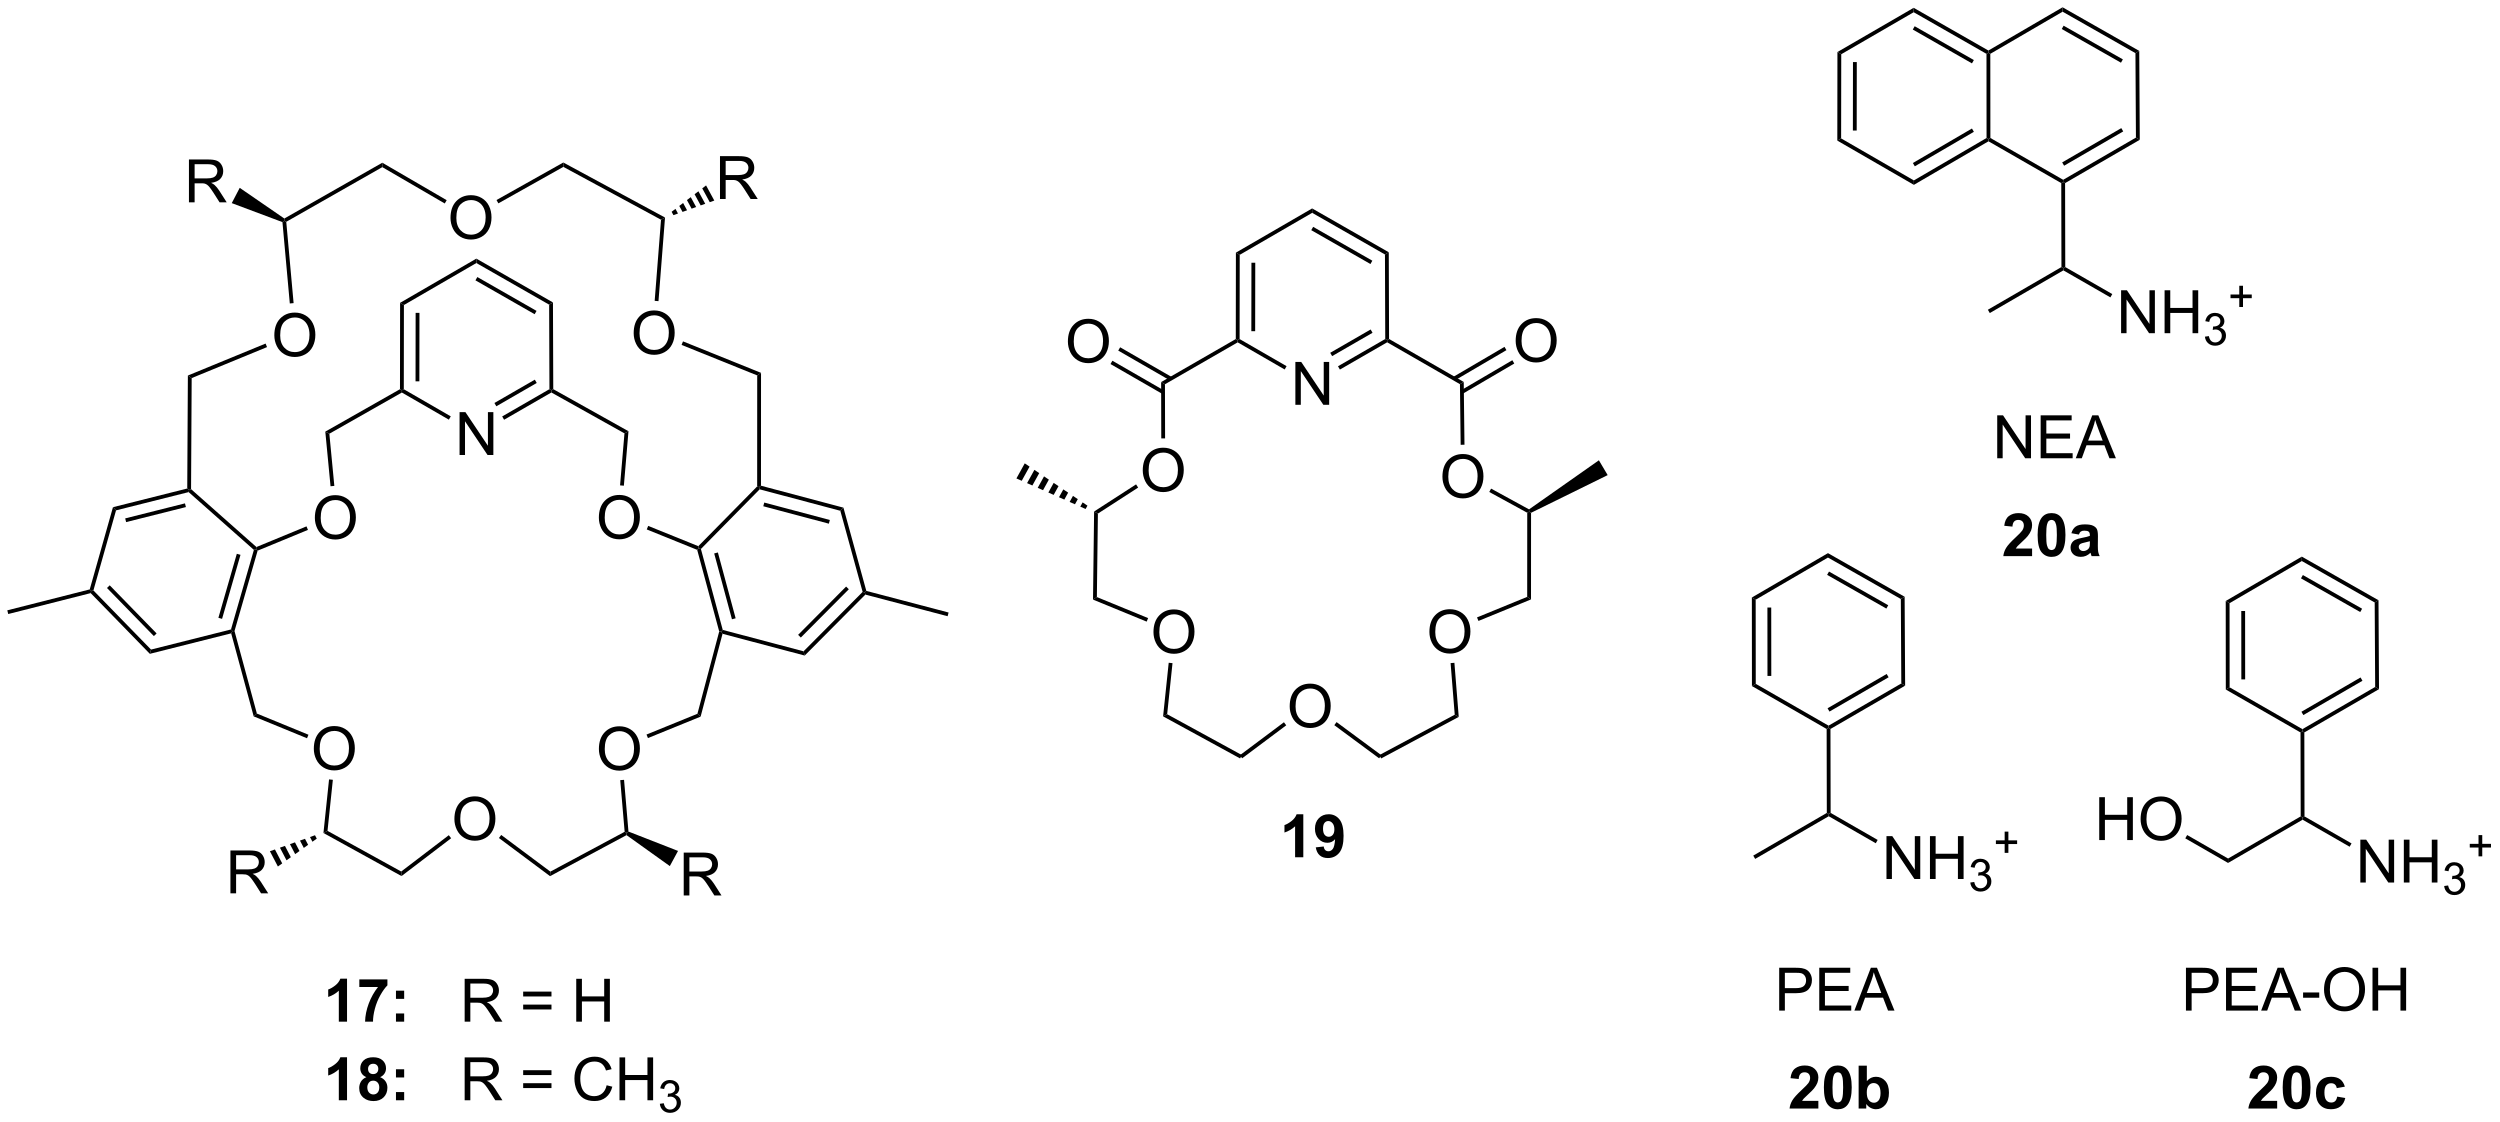 <?xml version="1.0" encoding="UTF-8"?>
<!DOCTYPE svg PUBLIC '-//W3C//DTD SVG 1.0//EN'
          'http://www.w3.org/TR/2001/REC-SVG-20010904/DTD/svg10.dtd'>
<svg stroke-dasharray="none" shape-rendering="auto" xmlns="http://www.w3.org/2000/svg" font-family="'Dialog'" text-rendering="auto" width="916" fill-opacity="1" color-interpolation="auto" color-rendering="auto" preserveAspectRatio="xMidYMid meet" font-size="12px" viewBox="0 0 916 411" fill="black" xmlns:xlink="http://www.w3.org/1999/xlink" stroke="black" image-rendering="auto" stroke-miterlimit="10" stroke-linecap="square" stroke-linejoin="miter" font-style="normal" stroke-width="1" height="411" stroke-dashoffset="0" font-weight="normal" stroke-opacity="1"
><!--Generated by the Batik Graphics2D SVG Generator--><defs id="genericDefs"
  /><g
  ><defs id="defs1"
    ><clipPath clipPathUnits="userSpaceOnUse" id="clipPath1"
      ><path d="M0.633 0.633 L343.885 0.633 L343.885 154.534 L0.633 154.534 L0.633 0.633 Z"
      /></clipPath
      ><clipPath clipPathUnits="userSpaceOnUse" id="clipPath2"
      ><path d="M86.46 14.033 L86.46 163.654 L420.168 163.654 L420.168 14.033 Z"
      /></clipPath
    ></defs
    ><g transform="scale(2.667,2.667) translate(-0.633,-0.633) matrix(1.029,0,0,1.029,-88.299,-13.801)"
    ><path d="M123.052 58.8 Q123.052 57.373 123.818 56.568 Q124.583 55.761 125.794 55.761 Q126.586 55.761 127.221 56.141 Q127.859 56.519 128.193 57.196 Q128.529 57.873 128.529 58.732 Q128.529 59.605 128.177 60.292 Q127.826 60.98 127.18 61.334 Q126.536 61.688 125.789 61.688 Q124.982 61.688 124.344 61.297 Q123.708 60.904 123.38 60.23 Q123.052 59.552 123.052 58.8 ZM123.833 58.81 Q123.833 59.847 124.388 60.443 Q124.945 61.037 125.786 61.037 Q126.641 61.037 127.193 60.435 Q127.747 59.834 127.747 58.73 Q127.747 58.029 127.51 57.508 Q127.273 56.987 126.818 56.701 Q126.365 56.412 125.797 56.412 Q124.992 56.412 124.411 56.967 Q123.833 57.519 123.833 58.81 Z" stroke="none" clip-path="url(#clipPath2)"
    /></g
    ><g transform="matrix(2.743,0,0,2.743,-237.153,-38.49)"
    ><path d="M146.634 43.143 Q146.634 41.716 147.399 40.911 Q148.165 40.104 149.376 40.104 Q150.168 40.104 150.803 40.484 Q151.441 40.862 151.774 41.539 Q152.11 42.216 152.11 43.075 Q152.11 43.948 151.759 44.635 Q151.407 45.323 150.761 45.677 Q150.118 46.031 149.371 46.031 Q148.564 46.031 147.925 45.64 Q147.29 45.247 146.962 44.573 Q146.634 43.895 146.634 43.143 ZM147.415 43.153 Q147.415 44.19 147.97 44.786 Q148.527 45.38 149.368 45.38 Q150.222 45.38 150.774 44.778 Q151.329 44.177 151.329 43.073 Q151.329 42.372 151.092 41.851 Q150.855 41.33 150.399 41.044 Q149.946 40.755 149.379 40.755 Q148.574 40.755 147.993 41.31 Q147.415 41.862 147.415 43.153 Z" stroke="none" clip-path="url(#clipPath2)"
    /></g
    ><g transform="matrix(2.743,0,0,2.743,-237.153,-38.49)"
    ><path d="M171.102 58.539 Q171.102 57.112 171.867 56.308 Q172.633 55.5 173.844 55.5 Q174.636 55.5 175.271 55.88 Q175.909 56.258 176.242 56.935 Q176.578 57.612 176.578 58.472 Q176.578 59.344 176.227 60.032 Q175.875 60.719 175.229 61.073 Q174.586 61.427 173.839 61.427 Q173.031 61.427 172.393 61.037 Q171.758 60.644 171.43 59.969 Q171.102 59.292 171.102 58.539 ZM171.883 58.55 Q171.883 59.586 172.438 60.183 Q172.995 60.776 173.836 60.776 Q174.69 60.776 175.242 60.175 Q175.797 59.573 175.797 58.469 Q175.797 57.769 175.56 57.248 Q175.323 56.727 174.867 56.44 Q174.414 56.151 173.847 56.151 Q173.042 56.151 172.461 56.706 Q171.883 57.258 171.883 58.55 Z" stroke="none" clip-path="url(#clipPath2)"
    /></g
    ><g transform="matrix(2.743,0,0,2.743,-237.153,-38.49)"
    ><path d="M166.456 114.086 Q166.456 112.659 167.221 111.854 Q167.987 111.047 169.198 111.047 Q169.99 111.047 170.625 111.427 Q171.263 111.805 171.596 112.482 Q171.932 113.159 171.932 114.018 Q171.932 114.891 171.581 115.578 Q171.229 116.266 170.583 116.62 Q169.94 116.974 169.193 116.974 Q168.386 116.974 167.748 116.583 Q167.112 116.19 166.784 115.516 Q166.456 114.838 166.456 114.086 ZM167.237 114.096 Q167.237 115.133 167.792 115.729 Q168.349 116.323 169.19 116.323 Q170.044 116.323 170.596 115.721 Q171.151 115.12 171.151 114.016 Q171.151 113.315 170.914 112.794 Q170.677 112.273 170.221 111.987 Q169.768 111.698 169.201 111.698 Q168.396 111.698 167.815 112.252 Q167.237 112.805 167.237 114.096 Z" stroke="none" clip-path="url(#clipPath2)"
    /></g
    ><g transform="matrix(2.743,0,0,2.743,-237.153,-38.49)"
    ><path d="M147.155 123.445 Q147.155 122.018 147.921 121.213 Q148.686 120.406 149.897 120.406 Q150.689 120.406 151.324 120.786 Q151.962 121.163 152.296 121.841 Q152.631 122.518 152.631 123.377 Q152.631 124.249 152.28 124.937 Q151.928 125.624 151.282 125.979 Q150.639 126.333 149.892 126.333 Q149.085 126.333 148.447 125.942 Q147.811 125.549 147.483 124.874 Q147.155 124.197 147.155 123.445 ZM147.936 123.455 Q147.936 124.492 148.491 125.088 Q149.048 125.682 149.889 125.682 Q150.744 125.682 151.296 125.08 Q151.85 124.479 151.85 123.374 Q151.85 122.674 151.613 122.153 Q151.376 121.632 150.921 121.346 Q150.467 121.057 149.9 121.057 Q149.095 121.057 148.514 121.611 Q147.936 122.163 147.936 123.455 Z" stroke="none" clip-path="url(#clipPath2)"
    /></g
    ><g transform="matrix(2.743,0,0,2.743,-237.153,-38.49)"
    ><path d="M128.377 114.055 Q128.377 112.628 129.143 111.823 Q129.909 111.016 131.119 111.016 Q131.911 111.016 132.547 111.396 Q133.185 111.774 133.518 112.451 Q133.854 113.128 133.854 113.987 Q133.854 114.86 133.502 115.547 Q133.151 116.235 132.505 116.589 Q131.862 116.943 131.114 116.943 Q130.307 116.943 129.669 116.553 Q129.034 116.159 128.705 115.485 Q128.377 114.808 128.377 114.055 ZM129.159 114.066 Q129.159 115.102 129.713 115.698 Q130.27 116.292 131.112 116.292 Q131.966 116.292 132.518 115.691 Q133.072 115.089 133.072 113.985 Q133.072 113.284 132.836 112.764 Q132.599 112.243 132.143 111.956 Q131.69 111.667 131.122 111.667 Q130.317 111.667 129.737 112.222 Q129.159 112.774 129.159 114.066 Z" stroke="none" clip-path="url(#clipPath2)"
    /></g
    ><g transform="matrix(2.743,0,0,2.743,-237.153,-38.49)"
    ><path d="M147.845 74.806 L147.845 69.079 L148.624 69.079 L151.632 73.574 L151.632 69.079 L152.358 69.079 L152.358 74.806 L151.58 74.806 L148.572 70.306 L148.572 74.806 L147.845 74.806 Z" stroke="none" clip-path="url(#clipPath2)"
    /></g
    ><g transform="matrix(2.743,0,0,2.743,-237.153,-38.49)"
    ><path d="M128.516 83.212 Q128.516 81.785 129.281 80.98 Q130.047 80.173 131.258 80.173 Q132.05 80.173 132.685 80.553 Q133.323 80.931 133.656 81.608 Q133.992 82.285 133.992 83.144 Q133.992 84.017 133.641 84.704 Q133.289 85.392 132.643 85.746 Q132 86.1 131.253 86.1 Q130.445 86.1 129.807 85.71 Q129.172 85.316 128.844 84.642 Q128.516 83.965 128.516 83.212 ZM129.297 83.222 Q129.297 84.259 129.852 84.855 Q130.409 85.449 131.25 85.449 Q132.104 85.449 132.656 84.847 Q133.211 84.246 133.211 83.142 Q133.211 82.441 132.974 81.921 Q132.737 81.4 132.281 81.113 Q131.828 80.824 131.261 80.824 Q130.456 80.824 129.875 81.379 Q129.297 81.931 129.297 83.222 Z" stroke="none" clip-path="url(#clipPath2)"
    /></g
    ><g transform="matrix(2.743,0,0,2.743,-237.153,-38.49)"
    ><path d="M166.452 83.184 Q166.452 81.757 167.218 80.953 Q167.983 80.145 169.194 80.145 Q169.986 80.145 170.621 80.525 Q171.259 80.903 171.593 81.58 Q171.929 82.257 171.929 83.117 Q171.929 83.989 171.577 84.676 Q171.225 85.364 170.579 85.718 Q169.936 86.072 169.189 86.072 Q168.382 86.072 167.744 85.682 Q167.108 85.288 166.78 84.614 Q166.452 83.937 166.452 83.184 ZM167.233 83.195 Q167.233 84.231 167.788 84.828 Q168.345 85.421 169.186 85.421 Q170.041 85.421 170.593 84.82 Q171.147 84.218 171.147 83.114 Q171.147 82.413 170.91 81.893 Q170.673 81.372 170.218 81.085 Q169.764 80.796 169.197 80.796 Q168.392 80.796 167.811 81.351 Q167.233 81.903 167.233 83.195 Z" stroke="none" clip-path="url(#clipPath2)"
    /></g
    ><g transform="matrix(2.743,0,0,2.743,-237.153,-38.49)"
    ><path d="M182.631 40.618 L182.631 34.892 L185.17 34.892 Q185.936 34.892 186.334 35.045 Q186.733 35.199 186.97 35.59 Q187.209 35.98 187.209 36.454 Q187.209 37.064 186.813 37.483 Q186.42 37.9 185.595 38.012 Q185.897 38.157 186.053 38.298 Q186.384 38.603 186.681 39.059 L187.678 40.618 L186.725 40.618 L185.967 39.426 Q185.634 38.91 185.418 38.637 Q185.204 38.363 185.035 38.254 Q184.865 38.144 184.688 38.103 Q184.561 38.074 184.267 38.074 L183.389 38.074 L183.389 40.618 L182.631 40.618 ZM183.389 37.418 L185.017 37.418 Q185.537 37.418 185.829 37.311 Q186.123 37.204 186.274 36.967 Q186.428 36.73 186.428 36.454 Q186.428 36.048 186.131 35.788 Q185.837 35.525 185.201 35.525 L183.389 35.525 L183.389 37.418 Z" stroke="none" clip-path="url(#clipPath2)"
    /></g
    ><g transform="matrix(2.743,0,0,2.743,-237.153,-38.49)"
    ><path d="M111.696 41.062 L111.696 35.335 L114.235 35.335 Q115.001 35.335 115.399 35.489 Q115.798 35.642 116.035 36.033 Q116.274 36.424 116.274 36.898 Q116.274 37.507 115.879 37.926 Q115.485 38.343 114.66 38.455 Q114.962 38.601 115.118 38.741 Q115.449 39.046 115.746 39.502 L116.743 41.062 L115.79 41.062 L115.032 39.869 Q114.699 39.353 114.483 39.08 Q114.269 38.806 114.1 38.697 Q113.931 38.588 113.754 38.546 Q113.626 38.517 113.332 38.517 L112.454 38.517 L112.454 41.062 L111.696 41.062 ZM112.454 37.861 L114.082 37.861 Q114.603 37.861 114.894 37.754 Q115.189 37.648 115.34 37.411 Q115.493 37.174 115.493 36.898 Q115.493 36.491 115.196 36.231 Q114.902 35.968 114.267 35.968 L112.454 35.968 L112.454 37.861 Z" stroke="none" clip-path="url(#clipPath2)"
    /></g
    ><g transform="matrix(2.743,0,0,2.743,-237.153,-38.49)"
    ><path d="M177.786 133.645 L177.786 127.918 L180.326 127.918 Q181.091 127.918 181.489 128.072 Q181.888 128.226 182.125 128.617 Q182.364 129.007 182.364 129.481 Q182.364 130.09 181.969 130.51 Q181.576 130.926 180.75 131.038 Q181.052 131.184 181.208 131.325 Q181.539 131.63 181.836 132.085 L182.833 133.645 L181.88 133.645 L181.122 132.452 Q180.789 131.937 180.573 131.663 Q180.359 131.39 180.19 131.28 Q180.021 131.171 179.844 131.13 Q179.716 131.101 179.422 131.101 L178.544 131.101 L178.544 133.645 L177.786 133.645 ZM178.544 130.445 L180.172 130.445 Q180.693 130.445 180.984 130.338 Q181.279 130.231 181.43 129.994 Q181.583 129.757 181.583 129.481 Q181.583 129.075 181.286 128.814 Q180.992 128.551 180.357 128.551 L178.544 128.551 L178.544 130.445 Z" stroke="none" clip-path="url(#clipPath2)"
    /></g
    ><g transform="matrix(2.743,0,0,2.743,-237.153,-38.49)"
    ><path d="M117.237 133.361 L117.237 127.635 L119.777 127.635 Q120.542 127.635 120.941 127.788 Q121.339 127.942 121.576 128.333 Q121.816 128.723 121.816 129.197 Q121.816 129.806 121.42 130.226 Q121.027 130.642 120.201 130.754 Q120.503 130.9 120.659 131.041 Q120.99 131.345 121.287 131.801 L122.284 133.361 L121.331 133.361 L120.573 132.168 Q120.24 131.653 120.024 131.379 Q119.81 131.106 119.641 130.996 Q119.472 130.887 119.295 130.845 Q119.167 130.817 118.873 130.817 L117.995 130.817 L117.995 133.361 L117.237 133.361 ZM117.995 130.161 L119.623 130.161 Q120.144 130.161 120.435 130.054 Q120.73 129.947 120.881 129.71 Q121.034 129.473 121.034 129.197 Q121.034 128.791 120.737 128.53 Q120.443 128.267 119.808 128.267 L117.995 128.267 L117.995 130.161 Z" stroke="none" clip-path="url(#clipPath2)"
    /></g
    ><g transform="matrix(2.743,0,0,2.743,-237.153,-38.49)"
    ><path d="M132.813 150.506 L131.716 150.506 L131.716 146.368 Q131.115 146.93 130.297 147.201 L130.297 146.204 Q130.727 146.063 131.229 145.673 Q131.734 145.279 131.922 144.756 L132.813 144.756 L132.813 150.506 ZM134.455 145.876 L134.455 144.858 L138.207 144.858 L138.207 145.654 Q137.744 146.11 137.262 146.967 Q136.783 147.821 136.53 148.785 Q136.278 149.748 136.283 150.506 L135.223 150.506 Q135.251 149.319 135.712 148.084 Q136.176 146.85 136.949 145.876 L134.455 145.876 ZM139.349 147.454 L139.349 146.358 L140.445 146.358 L140.445 147.454 L139.349 147.454 ZM139.349 150.506 L139.349 149.407 L140.445 149.407 L140.445 150.506 L139.349 150.506 Z" stroke="none" clip-path="url(#clipPath2)"
    /></g
    ><g transform="matrix(2.743,0,0,2.743,-237.153,-38.49)"
    ><path d="M148.525 150.506 L148.525 144.779 L151.064 144.779 Q151.83 144.779 152.228 144.933 Q152.626 145.087 152.863 145.477 Q153.103 145.868 153.103 146.342 Q153.103 146.951 152.707 147.371 Q152.314 147.787 151.488 147.899 Q151.791 148.045 151.947 148.186 Q152.278 148.49 152.574 148.946 L153.572 150.506 L152.619 150.506 L151.861 149.313 Q151.528 148.798 151.311 148.524 Q151.098 148.251 150.929 148.141 Q150.759 148.032 150.582 147.99 Q150.455 147.962 150.16 147.962 L149.283 147.962 L149.283 150.506 L148.525 150.506 ZM149.283 147.305 L150.91 147.305 Q151.431 147.305 151.723 147.199 Q152.017 147.092 152.168 146.855 Q152.322 146.618 152.322 146.342 Q152.322 145.936 152.025 145.675 Q151.731 145.412 151.095 145.412 L149.283 145.412 L149.283 147.305 ZM160.121 147.139 L156.34 147.139 L156.34 146.483 L160.121 146.483 L160.121 147.139 ZM160.121 148.876 L156.34 148.876 L156.34 148.22 L160.121 148.22 L160.121 148.876 ZM163.43 150.506 L163.43 144.779 L164.188 144.779 L164.188 147.131 L167.164 147.131 L167.164 144.779 L167.922 144.779 L167.922 150.506 L167.164 150.506 L167.164 147.805 L164.188 147.805 L164.188 150.506 L163.43 150.506 Z" stroke="none" clip-path="url(#clipPath2)"
    /></g
    ><g transform="matrix(2.743,0,0,2.743,-237.153,-38.49)"
    ><path d="M132.813 161.006 L131.716 161.006 L131.716 156.868 Q131.115 157.43 130.297 157.701 L130.297 156.704 Q130.727 156.563 131.229 156.173 Q131.734 155.779 131.922 155.256 L132.813 155.256 L132.813 161.006 ZM135.395 157.915 Q134.97 157.735 134.775 157.423 Q134.582 157.108 134.582 156.733 Q134.582 156.092 135.03 155.675 Q135.478 155.256 136.301 155.256 Q137.119 155.256 137.569 155.675 Q138.02 156.092 138.02 156.733 Q138.02 157.131 137.811 157.441 Q137.606 157.751 137.231 157.915 Q137.707 158.108 137.955 158.475 Q138.205 158.842 138.205 159.321 Q138.205 160.115 137.697 160.613 Q137.191 161.108 136.353 161.108 Q135.572 161.108 135.051 160.696 Q134.439 160.212 134.439 159.368 Q134.439 158.904 134.668 158.516 Q134.9 158.126 135.395 157.915 ZM135.621 156.811 Q135.621 157.139 135.806 157.324 Q135.994 157.506 136.301 157.506 Q136.613 157.506 136.801 157.321 Q136.988 157.134 136.988 156.805 Q136.988 156.498 136.804 156.313 Q136.619 156.126 136.314 156.126 Q135.996 156.126 135.809 156.313 Q135.621 156.501 135.621 156.811 ZM135.52 159.264 Q135.52 159.717 135.751 159.972 Q135.986 160.225 136.332 160.225 Q136.673 160.225 136.895 159.98 Q137.119 159.735 137.119 159.274 Q137.119 158.873 136.892 158.628 Q136.666 158.384 136.316 158.384 Q135.916 158.384 135.718 158.662 Q135.52 158.938 135.52 159.264 ZM139.349 157.954 L139.349 156.858 L140.445 156.858 L140.445 157.954 L139.349 157.954 ZM139.349 161.006 L139.349 159.907 L140.445 159.907 L140.445 161.006 L139.349 161.006 Z" stroke="none" clip-path="url(#clipPath2)"
    /></g
    ><g transform="matrix(2.743,0,0,2.743,-237.153,-38.49)"
    ><path d="M148.525 161.006 L148.525 155.279 L151.064 155.279 Q151.83 155.279 152.228 155.433 Q152.626 155.587 152.863 155.977 Q153.103 156.368 153.103 156.842 Q153.103 157.451 152.707 157.871 Q152.314 158.287 151.488 158.399 Q151.791 158.545 151.947 158.686 Q152.278 158.99 152.574 159.446 L153.572 161.006 L152.619 161.006 L151.861 159.813 Q151.528 159.298 151.311 159.024 Q151.098 158.751 150.929 158.641 Q150.759 158.532 150.582 158.49 Q150.455 158.462 150.16 158.462 L149.283 158.462 L149.283 161.006 L148.525 161.006 ZM149.283 157.805 L150.91 157.805 Q151.431 157.805 151.723 157.699 Q152.017 157.592 152.168 157.355 Q152.322 157.118 152.322 156.842 Q152.322 156.436 152.025 156.175 Q151.731 155.912 151.095 155.912 L149.283 155.912 L149.283 157.805 ZM160.121 157.639 L156.34 157.639 L156.34 156.983 L160.121 156.983 L160.121 157.639 ZM160.121 159.376 L156.34 159.376 L156.34 158.72 L160.121 158.72 L160.121 159.376 ZM167.492 158.998 L168.25 159.188 Q168.013 160.123 167.393 160.615 Q166.774 161.105 165.88 161.105 Q164.953 161.105 164.373 160.727 Q163.794 160.35 163.49 159.636 Q163.188 158.92 163.188 158.1 Q163.188 157.204 163.529 156.54 Q163.873 155.873 164.503 155.527 Q165.133 155.18 165.891 155.18 Q166.75 155.18 167.336 155.618 Q167.922 156.055 168.154 156.85 L167.406 157.024 Q167.208 156.399 166.828 156.115 Q166.451 155.829 165.875 155.829 Q165.216 155.829 164.771 156.147 Q164.328 156.462 164.149 156.996 Q163.969 157.529 163.969 158.095 Q163.969 158.826 164.182 159.371 Q164.396 159.915 164.844 160.186 Q165.294 160.454 165.818 160.454 Q166.453 160.454 166.893 160.087 Q167.336 159.72 167.492 158.998 ZM169.207 161.006 L169.207 155.279 L169.965 155.279 L169.965 157.631 L172.941 157.631 L172.941 155.279 L173.699 155.279 L173.699 161.006 L172.941 161.006 L172.941 158.305 L169.965 158.305 L169.965 161.006 L169.207 161.006 Z" stroke="none" clip-path="url(#clipPath2)"
    /></g
    ><g transform="matrix(2.743,0,0,2.743,-237.153,-38.49)"
    ><path d="M174.596 161.471 L175.123 161.401 Q175.215 161.85 175.432 162.047 Q175.65 162.245 175.965 162.245 Q176.336 162.245 176.592 161.987 Q176.85 161.729 176.85 161.348 Q176.85 160.985 176.612 160.75 Q176.375 160.514 176.008 160.514 Q175.859 160.514 175.637 160.573 L175.696 160.11 Q175.748 160.116 175.779 160.116 Q176.117 160.116 176.387 159.94 Q176.656 159.764 176.656 159.397 Q176.656 159.108 176.459 158.918 Q176.264 158.727 175.953 158.727 Q175.645 158.727 175.44 158.921 Q175.234 159.114 175.176 159.5 L174.649 159.407 Q174.746 158.875 175.088 158.584 Q175.432 158.293 175.942 158.293 Q176.293 158.293 176.588 158.444 Q176.885 158.594 177.041 158.856 Q177.197 159.116 177.197 159.409 Q177.197 159.688 177.047 159.917 Q176.899 160.145 176.606 160.28 Q176.987 160.368 177.197 160.645 Q177.408 160.921 177.408 161.337 Q177.408 161.899 176.998 162.292 Q176.588 162.682 175.961 162.682 Q175.397 162.682 175.022 162.346 Q174.649 162.008 174.596 161.471 Z" stroke="none" clip-path="url(#clipPath2)"
    /></g
    ><g transform="matrix(2.743,0,0,2.743,-237.153,-38.49)"
    ><path d="M369.786 58.536 L369.786 52.809 L370.565 52.809 L373.573 57.304 L373.573 52.809 L374.299 52.809 L374.299 58.536 L373.521 58.536 L370.513 54.036 L370.513 58.536 L369.786 58.536 ZM375.595 58.536 L375.595 52.809 L376.353 52.809 L376.353 55.161 L379.329 55.161 L379.329 52.809 L380.087 52.809 L380.087 58.536 L379.329 58.536 L379.329 55.836 L376.353 55.836 L376.353 58.536 L375.595 58.536 Z" stroke="none" clip-path="url(#clipPath2)"
    /></g
    ><g transform="matrix(2.743,0,0,2.743,-237.153,-38.49)"
    ><path d="M380.983 59.001 L381.511 58.931 Q381.603 59.38 381.819 59.577 Q382.038 59.775 382.353 59.775 Q382.724 59.775 382.98 59.517 Q383.237 59.259 383.237 58.878 Q383.237 58.515 382.999 58.281 Q382.763 58.044 382.396 58.044 Q382.247 58.044 382.024 58.103 L382.083 57.64 Q382.136 57.646 382.167 57.646 Q382.505 57.646 382.774 57.47 Q383.044 57.294 383.044 56.927 Q383.044 56.638 382.847 56.449 Q382.651 56.257 382.341 56.257 Q382.032 56.257 381.827 56.45 Q381.622 56.644 381.563 57.031 L381.036 56.937 Q381.134 56.406 381.476 56.114 Q381.819 55.824 382.329 55.824 Q382.681 55.824 382.976 55.974 Q383.272 56.124 383.429 56.386 Q383.585 56.646 383.585 56.939 Q383.585 57.218 383.435 57.447 Q383.286 57.675 382.993 57.81 Q383.374 57.898 383.585 58.175 Q383.796 58.45 383.796 58.867 Q383.796 59.429 383.386 59.822 Q382.976 60.212 382.349 60.212 Q381.784 60.212 381.409 59.876 Q381.036 59.538 380.983 59.001 Z" stroke="none" clip-path="url(#clipPath2)"
    /></g
    ><g transform="matrix(2.743,0,0,2.743,-237.153,-38.49)"
    ><path d="M385.572 55.041 L385.572 53.863 L384.402 53.863 L384.402 53.371 L385.572 53.371 L385.572 52.203 L386.07 52.203 L386.07 53.371 L387.238 53.371 L387.238 53.863 L386.07 53.863 L386.07 55.041 L385.572 55.041 Z" stroke="none" clip-path="url(#clipPath2)"
    /></g
    ><g transform="matrix(2.743,0,0,2.743,-237.153,-38.49)"
    ><path d="M353.239 75.242 L353.239 69.515 L354.018 69.515 L357.026 74.01 L357.026 69.515 L357.752 69.515 L357.752 75.242 L356.974 75.242 L353.966 70.742 L353.966 75.242 L353.239 75.242 ZM359.04 75.242 L359.04 69.515 L363.181 69.515 L363.181 70.19 L359.798 70.19 L359.798 71.945 L362.967 71.945 L362.967 72.617 L359.798 72.617 L359.798 74.565 L363.314 74.565 L363.314 75.242 L359.04 75.242 ZM363.73 75.242 L365.931 69.515 L366.748 69.515 L369.092 75.242 L368.228 75.242 L367.561 73.507 L365.165 73.507 L364.538 75.242 L363.73 75.242 ZM365.384 72.89 L367.327 72.89 L366.728 71.304 Q366.454 70.58 366.321 70.117 Q366.212 70.666 366.014 71.21 L365.384 72.89 Z" stroke="none" clip-path="url(#clipPath2)"
    /></g
    ><g transform="matrix(2.743,0,0,2.743,-237.153,-38.49)"
    ><path d="M338.446 131.45 L338.446 125.724 L339.224 125.724 L342.232 130.219 L342.232 125.724 L342.959 125.724 L342.959 131.45 L342.18 131.45 L339.172 126.95 L339.172 131.45 L338.446 131.45 ZM344.254 131.45 L344.254 125.724 L345.012 125.724 L345.012 128.075 L347.989 128.075 L347.989 125.724 L348.747 125.724 L348.747 131.45 L347.989 131.45 L347.989 128.75 L345.012 128.75 L345.012 131.45 L344.254 131.45 Z" stroke="none" clip-path="url(#clipPath2)"
    /></g
    ><g transform="matrix(2.743,0,0,2.743,-237.153,-38.49)"
    ><path d="M349.643 131.916 L350.17 131.845 Q350.262 132.294 350.479 132.492 Q350.698 132.689 351.012 132.689 Q351.383 132.689 351.639 132.431 Q351.897 132.173 351.897 131.793 Q351.897 131.429 351.659 131.195 Q351.422 130.959 351.055 130.959 Q350.907 130.959 350.684 131.017 L350.743 130.554 Q350.795 130.56 350.827 130.56 Q351.165 130.56 351.434 130.384 Q351.704 130.209 351.704 129.841 Q351.704 129.552 351.506 129.363 Q351.311 129.172 351 129.172 Q350.692 129.172 350.487 129.365 Q350.282 129.558 350.223 129.945 L349.696 129.851 Q349.793 129.32 350.135 129.029 Q350.479 128.738 350.989 128.738 Q351.34 128.738 351.635 128.888 Q351.932 129.039 352.088 129.3 Q352.245 129.56 352.245 129.853 Q352.245 130.132 352.094 130.361 Q351.946 130.589 351.653 130.724 Q352.034 130.812 352.245 131.089 Q352.456 131.365 352.456 131.781 Q352.456 132.343 352.045 132.736 Q351.635 133.127 351.008 133.127 Q350.444 133.127 350.069 132.791 Q349.696 132.453 349.643 131.916 Z" stroke="none" clip-path="url(#clipPath2)"
    /></g
    ><g transform="matrix(2.743,0,0,2.743,-237.153,-38.49)"
    ><path d="M354.232 127.955 L354.232 126.777 L353.062 126.777 L353.062 126.285 L354.232 126.285 L354.232 125.117 L354.73 125.117 L354.73 126.285 L355.898 126.285 L355.898 126.777 L354.73 126.777 L354.73 127.955 L354.232 127.955 Z" stroke="none" clip-path="url(#clipPath2)"
    /></g
    ><g transform="matrix(2.743,0,0,2.743,-237.153,-38.49)"
    ><path d="M324.116 149.028 L324.116 143.301 L326.277 143.301 Q326.847 143.301 327.147 143.356 Q327.569 143.426 327.853 143.624 Q328.139 143.82 328.313 144.176 Q328.488 144.531 328.488 144.958 Q328.488 145.687 328.022 146.195 Q327.558 146.7 326.342 146.7 L324.873 146.7 L324.873 149.028 L324.116 149.028 ZM324.873 146.023 L326.355 146.023 Q327.09 146.023 327.397 145.749 Q327.707 145.476 327.707 144.981 Q327.707 144.622 327.524 144.367 Q327.342 144.109 327.045 144.028 Q326.855 143.976 326.34 143.976 L324.873 143.976 L324.873 146.023 ZM329.467 149.028 L329.467 143.301 L333.608 143.301 L333.608 143.976 L330.225 143.976 L330.225 145.731 L333.394 145.731 L333.394 146.403 L330.225 146.403 L330.225 148.351 L333.741 148.351 L333.741 149.028 L329.467 149.028 ZM334.157 149.028 L336.358 143.301 L337.175 143.301 L339.519 149.028 L338.655 149.028 L337.988 147.294 L335.592 147.294 L334.965 149.028 L334.157 149.028 ZM335.811 146.676 L337.754 146.676 L337.155 145.09 Q336.881 144.367 336.748 143.903 Q336.639 144.452 336.441 144.997 L335.811 146.676 Z" stroke="none" clip-path="url(#clipPath2)"
    /></g
    ><g transform="matrix(2.743,0,0,2.743,-237.153,-38.49)"
    ><path d="M401.743 131.915 L401.743 126.189 L402.522 126.189 L405.53 130.684 L405.53 126.189 L406.256 126.189 L406.256 131.915 L405.478 131.915 L402.47 127.415 L402.47 131.915 L401.743 131.915 ZM407.552 131.915 L407.552 126.189 L408.31 126.189 L408.31 128.54 L411.286 128.54 L411.286 126.189 L412.044 126.189 L412.044 131.915 L411.286 131.915 L411.286 129.215 L408.31 129.215 L408.31 131.915 L407.552 131.915 Z" stroke="none" clip-path="url(#clipPath2)"
    /></g
    ><g transform="matrix(2.743,0,0,2.743,-237.153,-38.49)"
    ><path d="M412.941 132.381 L413.468 132.31 Q413.56 132.76 413.777 132.957 Q413.995 133.154 414.31 133.154 Q414.681 133.154 414.937 132.896 Q415.195 132.638 415.195 132.258 Q415.195 131.894 414.956 131.66 Q414.72 131.424 414.353 131.424 Q414.204 131.424 413.982 131.482 L414.04 131.019 Q414.093 131.025 414.124 131.025 Q414.462 131.025 414.732 130.849 Q415.001 130.674 415.001 130.306 Q415.001 130.017 414.804 129.828 Q414.609 129.637 414.298 129.637 Q413.99 129.637 413.784 129.83 Q413.579 130.023 413.521 130.41 L412.993 130.316 Q413.091 129.785 413.433 129.494 Q413.777 129.203 414.286 129.203 Q414.638 129.203 414.933 129.353 Q415.23 129.504 415.386 129.765 Q415.542 130.025 415.542 130.318 Q415.542 130.597 415.392 130.826 Q415.243 131.054 414.95 131.189 Q415.331 131.277 415.542 131.554 Q415.753 131.83 415.753 132.246 Q415.753 132.808 415.343 133.201 Q414.933 133.592 414.306 133.592 Q413.741 133.592 413.366 133.256 Q412.993 132.918 412.941 132.381 Z" stroke="none" clip-path="url(#clipPath2)"
    /></g
    ><g transform="matrix(2.743,0,0,2.743,-237.153,-38.49)"
    ><path d="M417.529 128.42 L417.529 127.242 L416.36 127.242 L416.36 126.75 L417.529 126.75 L417.529 125.582 L418.028 125.582 L418.028 126.75 L419.195 126.75 L419.195 127.242 L418.028 127.242 L418.028 128.42 L417.529 128.42 Z" stroke="none" clip-path="url(#clipPath2)"
    /></g
    ><g transform="matrix(2.743,0,0,2.743,-237.153,-38.49)"
    ><path d="M366.866 126.248 L366.866 120.521 L367.624 120.521 L367.624 122.873 L370.601 122.873 L370.601 120.521 L371.358 120.521 L371.358 126.248 L370.601 126.248 L370.601 123.547 L367.624 123.547 L367.624 126.248 L366.866 126.248 ZM372.391 123.459 Q372.391 122.032 373.157 121.227 Q373.922 120.42 375.133 120.42 Q375.925 120.42 376.56 120.8 Q377.198 121.178 377.532 121.855 Q377.868 122.532 377.868 123.391 Q377.868 124.264 377.516 124.951 Q377.164 125.639 376.519 125.993 Q375.875 126.347 375.128 126.347 Q374.321 126.347 373.683 125.956 Q373.047 125.563 372.719 124.889 Q372.391 124.212 372.391 123.459 ZM373.172 123.469 Q373.172 124.506 373.727 125.102 Q374.284 125.696 375.125 125.696 Q375.98 125.696 376.532 125.094 Q377.086 124.493 377.086 123.389 Q377.086 122.688 376.849 122.167 Q376.612 121.646 376.157 121.36 Q375.704 121.071 375.136 121.071 Q374.331 121.071 373.75 121.626 Q373.172 122.178 373.172 123.469 Z" stroke="none" clip-path="url(#clipPath2)"
    /></g
    ><g transform="matrix(2.743,0,0,2.743,-237.153,-38.49)"
    ><path d="M378.449 149.028 L378.449 143.301 L380.611 143.301 Q381.181 143.301 381.481 143.356 Q381.902 143.426 382.186 143.624 Q382.473 143.82 382.647 144.176 Q382.822 144.531 382.822 144.958 Q382.822 145.687 382.356 146.195 Q381.892 146.7 380.676 146.7 L379.207 146.7 L379.207 149.028 L378.449 149.028 ZM379.207 146.023 L380.689 146.023 Q381.423 146.023 381.731 145.749 Q382.04 145.476 382.04 144.981 Q382.04 144.622 381.858 144.367 Q381.676 144.109 381.379 144.028 Q381.189 143.976 380.673 143.976 L379.207 143.976 L379.207 146.023 ZM383.801 149.028 L383.801 143.301 L387.942 143.301 L387.942 143.976 L384.559 143.976 L384.559 145.731 L387.728 145.731 L387.728 146.403 L384.559 146.403 L384.559 148.351 L388.074 148.351 L388.074 149.028 L383.801 149.028 ZM388.491 149.028 L390.692 143.301 L391.509 143.301 L393.853 149.028 L392.988 149.028 L392.322 147.294 L389.926 147.294 L389.298 149.028 L388.491 149.028 ZM390.145 146.676 L392.087 146.676 L391.488 145.09 Q391.215 144.367 391.082 143.903 Q390.973 144.452 390.775 144.997 L390.145 146.676 ZM394.095 147.309 L394.095 146.601 L396.254 146.601 L396.254 147.309 L394.095 147.309 ZM396.892 146.239 Q396.892 144.812 397.658 144.007 Q398.423 143.2 399.634 143.2 Q400.426 143.2 401.061 143.58 Q401.699 143.958 402.033 144.635 Q402.369 145.312 402.369 146.171 Q402.369 147.044 402.017 147.731 Q401.665 148.419 401.02 148.773 Q400.376 149.127 399.629 149.127 Q398.822 149.127 398.184 148.736 Q397.548 148.343 397.22 147.669 Q396.892 146.992 396.892 146.239 ZM397.673 146.249 Q397.673 147.286 398.228 147.882 Q398.785 148.476 399.626 148.476 Q400.481 148.476 401.033 147.874 Q401.587 147.273 401.587 146.169 Q401.587 145.468 401.35 144.947 Q401.113 144.426 400.658 144.14 Q400.204 143.851 399.637 143.851 Q398.832 143.851 398.251 144.406 Q397.673 144.958 397.673 146.249 ZM403.367 149.028 L403.367 143.301 L404.125 143.301 L404.125 145.653 L407.102 145.653 L407.102 143.301 L407.859 143.301 L407.859 149.028 L407.102 149.028 L407.102 146.327 L404.125 146.327 L404.125 149.028 L403.367 149.028 Z" stroke="none" clip-path="url(#clipPath2)"
    /></g
    ><g transform="matrix(2.743,0,0,2.743,-237.153,-38.49)"
    ><path d="M357.897 87.299 L357.897 88.32 L354.051 88.32 Q354.114 87.742 354.426 87.223 Q354.739 86.705 355.661 85.851 Q356.403 85.158 356.569 84.914 Q356.796 84.572 356.796 84.242 Q356.796 83.874 356.598 83.677 Q356.403 83.479 356.054 83.479 Q355.71 83.479 355.507 83.687 Q355.304 83.893 355.272 84.374 L354.179 84.265 Q354.278 83.359 354.793 82.966 Q355.309 82.57 356.082 82.57 Q356.929 82.57 357.413 83.028 Q357.897 83.484 357.897 84.164 Q357.897 84.549 357.759 84.9 Q357.621 85.249 357.319 85.632 Q357.121 85.885 356.601 86.362 Q356.082 86.838 355.942 86.994 Q355.804 87.15 355.718 87.299 L357.897 87.299 ZM360.495 82.57 Q361.329 82.57 361.797 83.164 Q362.354 83.867 362.354 85.494 Q362.354 87.119 361.792 87.83 Q361.329 88.419 360.495 88.419 Q359.659 88.419 359.146 87.775 Q358.636 87.132 358.636 85.484 Q358.636 83.867 359.198 83.156 Q359.664 82.57 360.495 82.57 ZM360.495 83.479 Q360.297 83.479 360.141 83.606 Q359.985 83.734 359.899 84.062 Q359.784 84.487 359.784 85.494 Q359.784 86.502 359.886 86.88 Q359.987 87.257 360.141 87.382 Q360.297 87.507 360.495 87.507 Q360.696 87.507 360.852 87.38 Q361.008 87.252 361.094 86.924 Q361.206 86.502 361.206 85.494 Q361.206 84.487 361.104 84.112 Q361.003 83.734 360.849 83.606 Q360.696 83.479 360.495 83.479 ZM364.145 85.437 L363.147 85.257 Q363.317 84.656 363.726 84.367 Q364.137 84.078 364.944 84.078 Q365.679 84.078 366.038 84.252 Q366.397 84.424 366.543 84.692 Q366.692 84.96 366.692 85.674 L366.679 86.955 Q366.679 87.502 366.731 87.763 Q366.786 88.023 366.929 88.32 L365.843 88.32 Q365.801 88.21 365.739 87.994 Q365.71 87.898 365.7 87.867 Q365.418 88.14 365.098 88.278 Q364.778 88.414 364.413 88.414 Q363.772 88.414 363.403 88.067 Q363.036 87.718 363.036 87.187 Q363.036 86.835 363.202 86.559 Q363.371 86.283 363.673 86.138 Q363.976 85.992 364.546 85.882 Q365.317 85.737 365.614 85.612 L365.614 85.502 Q365.614 85.187 365.457 85.052 Q365.301 84.916 364.866 84.916 Q364.575 84.916 364.411 85.033 Q364.246 85.148 364.145 85.437 ZM365.614 86.328 Q365.403 86.398 364.944 86.497 Q364.489 86.593 364.348 86.687 Q364.132 86.838 364.132 87.072 Q364.132 87.304 364.304 87.473 Q364.476 87.64 364.741 87.64 Q365.038 87.64 365.309 87.445 Q365.507 87.296 365.569 87.08 Q365.614 86.94 365.614 86.546 L365.614 86.328 Z" stroke="none" clip-path="url(#clipPath2)"
    /></g
    ><g transform="matrix(2.743,0,0,2.743,-237.153,-38.49)"
    ><path d="M329.347 161.085 L329.347 162.106 L325.501 162.106 Q325.563 161.528 325.876 161.01 Q326.188 160.491 327.11 159.637 Q327.852 158.945 328.019 158.7 Q328.245 158.359 328.245 158.028 Q328.245 157.661 328.048 157.463 Q327.852 157.265 327.503 157.265 Q327.16 157.265 326.957 157.473 Q326.753 157.679 326.722 158.161 L325.628 158.051 Q325.727 157.145 326.243 156.752 Q326.759 156.356 327.532 156.356 Q328.378 156.356 328.863 156.814 Q329.347 157.27 329.347 157.95 Q329.347 158.335 329.209 158.687 Q329.071 159.036 328.769 159.418 Q328.571 159.671 328.05 160.148 Q327.532 160.624 327.391 160.78 Q327.253 160.937 327.167 161.085 L329.347 161.085 ZM331.945 156.356 Q332.778 156.356 333.247 156.95 Q333.804 157.653 333.804 159.28 Q333.804 160.905 333.242 161.616 Q332.778 162.205 331.945 162.205 Q331.109 162.205 330.596 161.562 Q330.085 160.918 330.085 159.27 Q330.085 157.653 330.648 156.942 Q331.114 156.356 331.945 156.356 ZM331.945 157.265 Q331.747 157.265 331.591 157.393 Q331.434 157.52 331.348 157.848 Q331.234 158.273 331.234 159.28 Q331.234 160.288 331.335 160.666 Q331.437 161.043 331.591 161.168 Q331.747 161.293 331.945 161.293 Q332.145 161.293 332.301 161.166 Q332.458 161.038 332.544 160.71 Q332.656 160.288 332.656 159.28 Q332.656 158.273 332.554 157.898 Q332.452 157.52 332.299 157.393 Q332.145 157.265 331.945 157.265 ZM334.727 162.106 L334.727 156.379 L335.824 156.379 L335.824 158.442 Q336.332 157.864 337.027 157.864 Q337.785 157.864 338.279 158.413 Q338.777 158.96 338.777 159.989 Q338.777 161.051 338.272 161.627 Q337.766 162.2 337.042 162.2 Q336.688 162.2 336.342 162.023 Q335.995 161.843 335.745 161.497 L335.745 162.106 L334.727 162.106 ZM335.816 159.942 Q335.816 160.585 336.019 160.895 Q336.305 161.333 336.777 161.333 Q337.141 161.333 337.397 161.023 Q337.652 160.71 337.652 160.043 Q337.652 159.333 337.394 159.018 Q337.136 158.702 336.735 158.702 Q336.339 158.702 336.076 159.01 Q335.816 159.317 335.816 159.942 Z" stroke="none" clip-path="url(#clipPath2)"
    /></g
    ><g transform="matrix(2.743,0,0,2.743,-237.153,-38.49)"
    ><path d="M390.632 161.085 L390.632 162.106 L386.786 162.106 Q386.848 161.528 387.161 161.01 Q387.473 160.491 388.395 159.637 Q389.137 158.945 389.304 158.7 Q389.531 158.359 389.531 158.028 Q389.531 157.661 389.333 157.463 Q389.137 157.265 388.788 157.265 Q388.445 157.265 388.241 157.473 Q388.038 157.679 388.007 158.161 L386.913 158.051 Q387.012 157.145 387.528 156.752 Q388.044 156.356 388.817 156.356 Q389.663 156.356 390.148 156.814 Q390.632 157.27 390.632 157.95 Q390.632 158.335 390.494 158.687 Q390.356 159.036 390.054 159.418 Q389.856 159.671 389.335 160.148 Q388.817 160.624 388.676 160.78 Q388.538 160.937 388.452 161.085 L390.632 161.085 ZM393.23 156.356 Q394.063 156.356 394.532 156.95 Q395.089 157.653 395.089 159.28 Q395.089 160.905 394.527 161.616 Q394.063 162.205 393.23 162.205 Q392.394 162.205 391.881 161.562 Q391.37 160.918 391.37 159.27 Q391.37 157.653 391.933 156.942 Q392.399 156.356 393.23 156.356 ZM393.23 157.265 Q393.032 157.265 392.876 157.393 Q392.719 157.52 392.634 157.848 Q392.519 158.273 392.519 159.28 Q392.519 160.288 392.62 160.666 Q392.722 161.043 392.876 161.168 Q393.032 161.293 393.23 161.293 Q393.43 161.293 393.587 161.166 Q393.743 161.038 393.829 160.71 Q393.941 160.288 393.941 159.28 Q393.941 158.273 393.839 157.898 Q393.738 157.52 393.584 157.393 Q393.43 157.265 393.23 157.265 ZM399.676 159.184 L398.593 159.379 Q398.538 159.054 398.346 158.89 Q398.153 158.726 397.843 158.726 Q397.434 158.726 397.19 159.01 Q396.945 159.293 396.945 159.958 Q396.945 160.695 397.192 160.999 Q397.442 161.304 397.859 161.304 Q398.171 161.304 398.369 161.127 Q398.57 160.95 398.653 160.515 L399.731 160.7 Q399.562 161.442 399.085 161.822 Q398.609 162.2 397.809 162.2 Q396.898 162.2 396.356 161.627 Q395.817 161.051 395.817 160.036 Q395.817 159.007 396.359 158.437 Q396.903 157.864 397.827 157.864 Q398.585 157.864 399.033 158.189 Q399.481 158.515 399.676 159.184 Z" stroke="none" clip-path="url(#clipPath2)"
    /></g
    ><g transform="matrix(2.743,0,0,2.743,-237.153,-38.49)"
    ><path d="M277.393 98.448 Q277.393 97.021 278.159 96.216 Q278.924 95.409 280.135 95.409 Q280.927 95.409 281.562 95.789 Q282.2 96.166 282.534 96.844 Q282.87 97.521 282.87 98.38 Q282.87 99.252 282.518 99.94 Q282.167 100.627 281.521 100.982 Q280.877 101.336 280.13 101.336 Q279.323 101.336 278.685 100.945 Q278.049 100.552 277.721 99.877 Q277.393 99.2 277.393 98.448 ZM278.174 98.458 Q278.174 99.495 278.729 100.091 Q279.286 100.685 280.127 100.685 Q280.982 100.685 281.534 100.083 Q282.088 99.482 282.088 98.377 Q282.088 97.677 281.851 97.156 Q281.615 96.635 281.159 96.349 Q280.706 96.06 280.138 96.06 Q279.333 96.06 278.752 96.614 Q278.174 97.166 278.174 98.458 Z" stroke="none" clip-path="url(#clipPath2)"
    /></g
    ><g transform="matrix(2.743,0,0,2.743,-237.153,-38.49)"
    ><path d="M240.535 98.475 Q240.535 97.048 241.301 96.243 Q242.066 95.436 243.277 95.436 Q244.069 95.436 244.704 95.816 Q245.343 96.194 245.676 96.871 Q246.012 97.548 246.012 98.407 Q246.012 99.28 245.66 99.967 Q245.309 100.655 244.663 101.009 Q244.02 101.363 243.272 101.363 Q242.465 101.363 241.827 100.973 Q241.191 100.579 240.863 99.905 Q240.535 99.228 240.535 98.475 ZM241.316 98.486 Q241.316 99.522 241.871 100.118 Q242.429 100.712 243.27 100.712 Q244.124 100.712 244.676 100.111 Q245.231 99.509 245.231 98.405 Q245.231 97.704 244.994 97.184 Q244.757 96.663 244.301 96.376 Q243.848 96.087 243.28 96.087 Q242.475 96.087 241.895 96.642 Q241.316 97.194 241.316 98.486 Z" stroke="none" clip-path="url(#clipPath2)"
    /></g
    ><g transform="matrix(2.743,0,0,2.743,-237.153,-38.49)"
    ><path d="M239.104 76.874 Q239.104 75.447 239.87 74.642 Q240.636 73.835 241.846 73.835 Q242.638 73.835 243.274 74.215 Q243.912 74.593 244.245 75.27 Q244.581 75.947 244.581 76.806 Q244.581 77.679 244.229 78.366 Q243.878 79.054 243.232 79.408 Q242.589 79.762 241.841 79.762 Q241.034 79.762 240.396 79.371 Q239.761 78.978 239.432 78.304 Q239.104 77.626 239.104 76.874 ZM239.886 76.884 Q239.886 77.921 240.44 78.517 Q240.998 79.111 241.839 79.111 Q242.693 79.111 243.245 78.509 Q243.8 77.908 243.8 76.804 Q243.8 76.103 243.563 75.582 Q243.326 75.061 242.87 74.775 Q242.417 74.486 241.849 74.486 Q241.044 74.486 240.464 75.041 Q239.886 75.593 239.886 76.884 Z" stroke="none" clip-path="url(#clipPath2)"
    /></g
    ><g transform="matrix(2.743,0,0,2.743,-237.153,-38.49)"
    ><path d="M279.133 77.718 Q279.133 76.291 279.899 75.486 Q280.664 74.679 281.875 74.679 Q282.667 74.679 283.302 75.059 Q283.94 75.437 284.274 76.114 Q284.61 76.791 284.61 77.65 Q284.61 78.523 284.258 79.21 Q283.906 79.898 283.26 80.252 Q282.617 80.606 281.87 80.606 Q281.063 80.606 280.425 80.215 Q279.789 79.822 279.461 79.148 Q279.133 78.471 279.133 77.718 ZM279.914 77.728 Q279.914 78.765 280.469 79.361 Q281.026 79.955 281.867 79.955 Q282.721 79.955 283.274 79.353 Q283.828 78.752 283.828 77.648 Q283.828 76.947 283.591 76.426 Q283.354 75.905 282.899 75.619 Q282.445 75.33 281.878 75.33 Q281.073 75.33 280.492 75.885 Q279.914 76.437 279.914 77.728 Z" stroke="none" clip-path="url(#clipPath2)"
    /></g
    ><g transform="matrix(2.743,0,0,2.743,-237.153,-38.49)"
    ><path d="M259.489 68.102 L259.489 62.376 L260.268 62.376 L263.276 66.87 L263.276 62.376 L264.002 62.376 L264.002 68.102 L263.224 68.102 L260.216 63.602 L260.216 68.102 L259.489 68.102 Z" stroke="none" clip-path="url(#clipPath2)"
    /></g
    ><g transform="matrix(2.743,0,0,2.743,-237.153,-38.49)"
    ><path d="M288.916 59.565 Q288.916 58.138 289.682 57.333 Q290.448 56.526 291.659 56.526 Q292.45 56.526 293.086 56.906 Q293.724 57.284 294.057 57.961 Q294.393 58.638 294.393 59.497 Q294.393 60.37 294.041 61.057 Q293.69 61.745 293.044 62.099 Q292.401 62.453 291.653 62.453 Q290.846 62.453 290.208 62.062 Q289.573 61.669 289.245 60.995 Q288.916 60.318 288.916 59.565 ZM289.698 59.575 Q289.698 60.612 290.252 61.208 Q290.81 61.802 291.651 61.802 Q292.505 61.802 293.057 61.2 Q293.612 60.599 293.612 59.495 Q293.612 58.794 293.375 58.273 Q293.138 57.752 292.682 57.466 Q292.229 57.177 291.661 57.177 Q290.856 57.177 290.276 57.732 Q289.698 58.284 289.698 59.575 Z" stroke="none" clip-path="url(#clipPath2)"
    /></g
    ><g transform="matrix(2.743,0,0,2.743,-237.153,-38.49)"
    ><path d="M229.103 59.654 Q229.103 58.227 229.869 57.423 Q230.635 56.615 231.845 56.615 Q232.637 56.615 233.273 56.996 Q233.911 57.373 234.244 58.05 Q234.58 58.727 234.58 59.587 Q234.58 60.459 234.228 61.147 Q233.877 61.834 233.231 62.188 Q232.588 62.542 231.84 62.542 Q231.033 62.542 230.395 62.152 Q229.76 61.759 229.431 61.084 Q229.103 60.407 229.103 59.654 ZM229.885 59.665 Q229.885 60.701 230.439 61.298 Q230.997 61.891 231.838 61.891 Q232.692 61.891 233.244 61.29 Q233.799 60.688 233.799 59.584 Q233.799 58.884 233.562 58.363 Q233.325 57.842 232.869 57.556 Q232.416 57.266 231.848 57.266 Q231.043 57.266 230.463 57.821 Q229.885 58.373 229.885 59.665 Z" stroke="none" clip-path="url(#clipPath2)"
    /></g
    ><g transform="matrix(2.743,0,0,2.743,-237.153,-38.49)"
    ><path d="M258.731 108.388 Q258.731 106.961 259.497 106.156 Q260.263 105.349 261.474 105.349 Q262.265 105.349 262.901 105.729 Q263.539 106.107 263.872 106.784 Q264.208 107.461 264.208 108.32 Q264.208 109.193 263.856 109.88 Q263.505 110.568 262.859 110.922 Q262.216 111.276 261.469 111.276 Q260.661 111.276 260.023 110.885 Q259.388 110.492 259.06 109.818 Q258.731 109.141 258.731 108.388 ZM259.513 108.398 Q259.513 109.435 260.067 110.031 Q260.625 110.625 261.466 110.625 Q262.32 110.625 262.872 110.023 Q263.427 109.422 263.427 108.318 Q263.427 107.617 263.19 107.096 Q262.953 106.575 262.497 106.289 Q262.044 106 261.476 106 Q260.672 106 260.091 106.555 Q259.513 107.107 259.513 108.398 Z" stroke="none" clip-path="url(#clipPath2)"
    /></g
    ><g transform="matrix(2.743,0,0,2.743,-237.153,-38.49)"
    ><path d="M260.548 128.545 L259.452 128.545 L259.452 124.407 Q258.85 124.97 258.032 125.24 L258.032 124.243 Q258.462 124.103 258.965 123.712 Q259.47 123.319 259.657 122.795 L260.548 122.795 L260.548 128.545 ZM262.213 127.22 L263.276 127.103 Q263.315 127.428 263.479 127.584 Q263.643 127.74 263.911 127.74 Q264.252 127.74 264.489 127.428 Q264.729 127.115 264.794 126.131 Q264.38 126.61 263.76 126.61 Q263.083 126.61 262.594 126.09 Q262.104 125.569 262.104 124.733 Q262.104 123.86 262.62 123.329 Q263.138 122.795 263.94 122.795 Q264.81 122.795 265.367 123.47 Q265.927 124.141 265.927 125.686 Q265.927 127.256 265.344 127.951 Q264.763 128.647 263.83 128.647 Q263.159 128.647 262.745 128.29 Q262.33 127.931 262.213 127.22 ZM264.698 124.821 Q264.698 124.29 264.453 123.998 Q264.208 123.704 263.888 123.704 Q263.583 123.704 263.383 123.946 Q263.182 124.186 263.182 124.733 Q263.182 125.287 263.401 125.548 Q263.62 125.806 263.948 125.806 Q264.263 125.806 264.479 125.556 Q264.698 125.306 264.698 124.821 Z" stroke="none" clip-path="url(#clipPath2)"
    /></g
    ><g transform="matrix(2.743,0,0,2.743,-237.153,-38.49)"
    ><path d="M187.603 64.179 L188.113 63.835 L188.107 78.914 L187.851 79.11 L187.596 79.006 Z" stroke="none" clip-path="url(#clipPath2)"
    /></g
    ><g transform="matrix(2.743,0,0,2.743,-237.153,-38.49)"
    ><path d="M111.979 79.37 L111.723 79.485 L111.469 79.285 L111.553 64.193 L112.061 64.535 Z" stroke="none" clip-path="url(#clipPath2)"
    /></g
    ><g transform="matrix(2.743,0,0,2.743,-237.153,-38.49)"
    ><path d="M125.676 54.522 L125.168 54.568 L124.186 43.701 L124.426 43.52 L124.695 43.661 Z" stroke="none" clip-path="url(#clipPath2)"
    /></g
    ><g transform="matrix(2.743,0,0,2.743,-237.153,-38.49)"
    ><path d="M124.695 43.661 L124.426 43.52 L124.437 43.221 L137.525 35.768 L137.523 36.357 Z" stroke="none" clip-path="url(#clipPath2)"
    /></g
    ><g transform="matrix(2.743,0,0,2.743,-237.153,-38.49)"
    ><path d="M137.523 36.357 L137.525 35.768 L146.123 40.772 L145.866 41.213 Z" stroke="none" clip-path="url(#clipPath2)"
    /></g
    ><g transform="matrix(2.743,0,0,2.743,-237.153,-38.49)"
    ><path d="M112.061 64.535 L111.553 64.193 L121.932 59.924 L122.126 60.396 Z" stroke="none" clip-path="url(#clipPath2)"
    /></g
    ><g transform="matrix(2.743,0,0,2.743,-237.153,-38.49)"
    ><path d="M161.707 36.322 L161.703 35.739 L175.289 43.092 L174.755 43.382 Z" stroke="none" clip-path="url(#clipPath2)"
    /></g
    ><g transform="matrix(2.743,0,0,2.743,-237.153,-38.49)"
    ><path d="M174.755 43.382 L175.289 43.092 L174.415 54.259 L173.907 54.219 Z" stroke="none" clip-path="url(#clipPath2)"
    /></g
    ><g transform="matrix(2.743,0,0,2.743,-237.153,-38.49)"
    ><path d="M153.028 41.196 L152.779 40.751 L161.703 35.739 L161.707 36.322 Z" stroke="none" clip-path="url(#clipPath2)"
    /></g
    ><g transform="matrix(2.743,0,0,2.743,-237.153,-38.49)"
    ><path d="M188.113 63.835 L187.603 64.179 L177.5 60.105 L177.69 59.632 Z" stroke="none" clip-path="url(#clipPath2)"
    /></g
    ><g transform="matrix(2.743,0,0,2.743,-237.153,-38.49)"
    ><path d="M179.616 109.379 L180.044 109.756 L173.009 112.621 L172.816 112.149 Z" stroke="none" clip-path="url(#clipPath2)"
    /></g
    ><g transform="matrix(2.743,0,0,2.743,-237.153,-38.49)"
    ><path d="M169.895 125.14 L170.164 125.285 L170.146 125.584 L159.928 131.064 L159.973 130.461 Z" stroke="none" clip-path="url(#clipPath2)"
    /></g
    ><g transform="matrix(2.743,0,0,2.743,-237.153,-38.49)"
    ><path d="M159.973 130.461 L159.928 131.064 L153.102 125.972 L153.408 125.563 Z" stroke="none" clip-path="url(#clipPath2)"
    /></g
    ><g transform="matrix(2.743,0,0,2.743,-237.153,-38.49)"
    ><path d="M146.408 125.595 L146.718 126.001 L140.091 131.055 L140.046 130.447 Z" stroke="none" clip-path="url(#clipPath2)"
    /></g
    ><g transform="matrix(2.743,0,0,2.743,-237.153,-38.49)"
    ><path d="M169.307 118.242 L169.815 118.199 L170.405 125.108 L170.164 125.285 L169.895 125.14 Z" stroke="none" clip-path="url(#clipPath2)"
    /></g
    ><g transform="matrix(2.743,0,0,2.743,-237.153,-38.49)"
    ><path d="M130.205 125.017 L129.663 125.301 L130.411 118.141 L130.919 118.194 Z" stroke="none" clip-path="url(#clipPath2)"
    /></g
    ><g transform="matrix(2.743,0,0,2.743,-237.153,-38.49)"
    ><path d="M127.66 112.175 L127.467 112.647 L120.345 109.723 L120.771 109.347 Z" stroke="none" clip-path="url(#clipPath2)"
    /></g
    ><g transform="matrix(2.743,0,0,2.743,-237.153,-38.49)"
    ><path d="M140.046 130.447 L140.091 131.055 L129.663 125.301 L130.205 125.017 Z" stroke="none" clip-path="url(#clipPath2)"
    /></g
    ><g transform="matrix(2.743,0,0,2.743,-237.153,-38.49)"
    ><path d="M180.044 109.756 L179.616 109.379 L182.526 98.382 L182.79 98.381 L182.971 98.693 Z" stroke="none" clip-path="url(#clipPath2)"
    /></g
    ><g transform="matrix(2.743,0,0,2.743,-237.153,-38.49)"
    ><path d="M120.771 109.347 L120.345 109.723 L117.336 98.632 L117.516 98.323 L117.781 98.325 Z" stroke="none" clip-path="url(#clipPath2)"
    /></g
    ><g transform="matrix(2.743,0,0,2.743,-237.153,-38.49)"
    ><path d="M139.901 54.482 L140.411 54.777 L140.395 66.024 L140.139 66.171 L139.885 66.022 ZM141.976 55.827 L141.964 64.973 L142.474 64.973 L142.487 55.828 Z" stroke="none" clip-path="url(#clipPath2)"
    /></g
    ><g transform="matrix(2.743,0,0,2.743,-237.153,-38.49)"
    ><path d="M140.138 66.465 L140.139 66.171 L140.395 66.024 L146.669 69.648 L146.414 70.09 Z" stroke="none" clip-path="url(#clipPath2)"
    /></g
    ><g transform="matrix(2.743,0,0,2.743,-237.153,-38.49)"
    ><path d="M153.792 70.101 L153.537 69.659 L159.85 66.017 L160.105 66.165 L160.107 66.458 ZM152.755 68.302 L158.152 65.188 L157.897 64.746 L152.5 67.86 Z" stroke="none" clip-path="url(#clipPath2)"
    /></g
    ><g transform="matrix(2.743,0,0,2.743,-237.153,-38.49)"
    ><path d="M160.36 66.015 L160.105 66.165 L159.85 66.017 L159.811 54.727 L160.32 54.431 Z" stroke="none" clip-path="url(#clipPath2)"
    /></g
    ><g transform="matrix(2.743,0,0,2.743,-237.153,-38.49)"
    ><path d="M160.32 54.431 L159.811 54.727 L150.087 49.166 L150.085 48.577 ZM158.127 55.56 L150.22 51.038 L149.966 51.481 L157.874 56.003 Z" stroke="none" clip-path="url(#clipPath2)"
    /></g
    ><g transform="matrix(2.743,0,0,2.743,-237.153,-38.49)"
    ><path d="M150.085 48.577 L150.087 49.166 L140.411 54.777 L139.901 54.482 Z" stroke="none" clip-path="url(#clipPath2)"
    /></g
    ><g transform="matrix(2.743,0,0,2.743,-237.153,-38.49)"
    ><path d="M131.117 78.935 L130.609 78.984 L129.91 71.687 L130.45 71.967 Z" stroke="none" clip-path="url(#clipPath2)"
    /></g
    ><g transform="matrix(2.743,0,0,2.743,-237.153,-38.49)"
    ><path d="M130.45 71.967 L129.91 71.687 L139.885 66.022 L140.139 66.171 L140.138 66.465 Z" stroke="none" clip-path="url(#clipPath2)"
    /></g
    ><g transform="matrix(2.743,0,0,2.743,-237.153,-38.49)"
    ><path d="M120.871 87.587 L120.66 87.398 L120.71 87.102 L127.397 84.342 L127.592 84.813 Z" stroke="none" clip-path="url(#clipPath2)"
    /></g
    ><g transform="matrix(2.743,0,0,2.743,-237.153,-38.49)"
    ><path d="M160.107 66.458 L160.105 66.165 L160.36 66.015 L170.408 71.634 L169.872 71.918 Z" stroke="none" clip-path="url(#clipPath2)"
    /></g
    ><g transform="matrix(2.743,0,0,2.743,-237.153,-38.49)"
    ><path d="M169.872 71.918 L170.408 71.634 L169.791 78.91 L169.283 78.867 Z" stroke="none" clip-path="url(#clipPath2)"
    /></g
    ><g transform="matrix(2.743,0,0,2.743,-237.153,-38.49)"
    ><path d="M179.735 86.988 L179.798 87.288 L179.584 87.477 L172.849 84.753 L173.04 84.28 Z" stroke="none" clip-path="url(#clipPath2)"
    /></g
    ><g transform="matrix(2.743,0,0,2.743,-237.153,-38.49)"
    ><path d="M179.584 87.477 L179.798 87.288 L180.082 87.363 L182.998 98.172 L182.79 98.381 L182.526 98.382 ZM181.857 87.961 L184.229 96.754 L184.722 96.622 L182.349 87.828 Z" stroke="none" clip-path="url(#clipPath2)"
    /></g
    ><g transform="matrix(2.743,0,0,2.743,-237.153,-38.49)"
    ><path d="M182.971 98.693 L182.79 98.381 L182.998 98.172 L193.794 101.031 L193.948 101.6 Z" stroke="none" clip-path="url(#clipPath2)"
    /></g
    ><g transform="matrix(2.743,0,0,2.743,-237.153,-38.49)"
    ><path d="M193.948 101.6 L193.794 101.031 L201.685 93.096 L201.97 93.171 L202.048 93.455 ZM193.428 99.192 L199.84 92.743 L199.478 92.383 L193.066 98.832 Z" stroke="none" clip-path="url(#clipPath2)"
    /></g
    ><g transform="matrix(2.743,0,0,2.743,-237.153,-38.49)"
    ><path d="M202.178 92.962 L201.97 93.171 L201.685 93.096 L198.706 82.26 L199.12 81.842 Z" stroke="none" clip-path="url(#clipPath2)"
    /></g
    ><g transform="matrix(2.743,0,0,2.743,-237.153,-38.49)"
    ><path d="M199.12 81.842 L198.706 82.26 L187.929 79.395 L187.851 79.11 L188.107 78.914 ZM197.305 83.491 L188.545 81.162 L188.414 81.655 L197.174 83.984 Z" stroke="none" clip-path="url(#clipPath2)"
    /></g
    ><g transform="matrix(2.743,0,0,2.743,-237.153,-38.49)"
    ><path d="M187.596 79.006 L187.851 79.11 L187.929 79.395 L180.082 87.363 L179.798 87.288 L179.735 86.988 Z" stroke="none" clip-path="url(#clipPath2)"
    /></g
    ><g transform="matrix(2.743,0,0,2.743,-237.153,-38.49)"
    ><path d="M117.781 98.325 L117.516 98.323 L117.312 98.112 L120.371 87.483 L120.66 87.398 L120.871 87.587 ZM116.12 96.697 L118.582 88.145 L118.091 88.004 L115.63 96.555 Z" stroke="none" clip-path="url(#clipPath2)"
    /></g
    ><g transform="matrix(2.743,0,0,2.743,-237.153,-38.49)"
    ><path d="M120.71 87.102 L120.66 87.398 L120.371 87.483 L111.655 79.765 L111.723 79.485 L111.979 79.37 Z" stroke="none" clip-path="url(#clipPath2)"
    /></g
    ><g transform="matrix(2.743,0,0,2.743,-237.153,-38.49)"
    ><path d="M111.469 79.285 L111.723 79.485 L111.655 79.765 L101.958 82.204 L101.547 81.781 ZM111.165 81.27 L103.18 83.278 L103.305 83.773 L111.29 81.765 Z" stroke="none" clip-path="url(#clipPath2)"
    /></g
    ><g transform="matrix(2.743,0,0,2.743,-237.153,-38.49)"
    ><path d="M101.547 81.781 L101.958 82.204 L98.935 92.901 L98.65 92.974 L98.444 92.763 Z" stroke="none" clip-path="url(#clipPath2)"
    /></g
    ><g transform="matrix(2.743,0,0,2.743,-237.153,-38.49)"
    ><path d="M98.57 93.257 L98.65 92.974 L98.935 92.901 L106.632 100.8 L106.472 101.367 ZM100.749 92.573 L107.01 98.998 L107.376 98.642 L101.114 92.217 Z" stroke="none" clip-path="url(#clipPath2)"
    /></g
    ><g transform="matrix(2.743,0,0,2.743,-237.153,-38.49)"
    ><path d="M106.472 101.367 L106.632 100.8 L117.312 98.112 L117.516 98.323 L117.336 98.632 Z" stroke="none" clip-path="url(#clipPath2)"
    /></g
    ><g transform="matrix(2.743,0,0,2.743,-237.153,-38.49)"
    ><path d="M202.048 93.455 L201.97 93.171 L202.178 92.962 L213.166 95.851 L213.036 96.345 Z" stroke="none" clip-path="url(#clipPath2)"
    /></g
    ><g transform="matrix(2.743,0,0,2.743,-237.153,-38.49)"
    ><path d="M98.444 92.763 L98.65 92.974 L98.57 93.257 L87.557 96.052 L87.432 95.557 Z" stroke="none" clip-path="url(#clipPath2)"
    /></g
    ><g transform="matrix(2.743,0,0,2.743,-237.153,-38.49)"
    ><path d="M176.17 42.322 L176.682 41.931 L177.02 42.554 L176.414 42.77 ZM177.193 41.54 L177.704 41.148 L178.233 42.121 L177.627 42.338 ZM178.216 40.757 L178.727 40.366 L179.446 41.688 L178.84 41.905 ZM179.238 39.974 L179.75 39.583 L180.659 41.255 L180.052 41.472 ZM180.261 39.192 L180.772 38.8 L181.872 40.823 L181.265 41.039 Z" stroke="none" clip-path="url(#clipPath2)"
    /></g
    ><g transform="matrix(2.743,0,0,2.743,-237.153,-38.49)"
    ><path d="M124.437 43.221 L124.426 43.52 L124.186 43.701 L117.415 41.164 L118.479 39.123 Z" stroke="none" clip-path="url(#clipPath2)"
    /></g
    ><g transform="matrix(2.743,0,0,2.743,-237.153,-38.49)"
    ><path d="M170.146 125.584 L170.164 125.285 L170.405 125.108 L177.026 127.696 L175.929 129.72 Z" stroke="none" clip-path="url(#clipPath2)"
    /></g
    ><g transform="matrix(2.743,0,0,2.743,-237.153,-38.49)"
    ><path d="M128.77 126.055 L128.193 126.468 L127.865 125.839 L128.534 125.602 ZM127.616 126.882 L127.039 127.295 L126.527 126.314 L127.196 126.076 ZM126.462 127.709 L125.885 128.123 L125.188 126.788 L125.858 126.551 ZM125.308 128.536 L124.731 128.95 L123.85 127.262 L124.519 127.025 ZM124.154 129.363 L123.577 129.777 L122.511 127.737 L123.181 127.499 Z" stroke="none" clip-path="url(#clipPath2)"
    /></g
    ><g transform="matrix(2.743,0,0,2.743,-237.153,-38.49)"
    ><path d="M331.895 20.98 L332.405 21.274 L332.389 32.522 L331.879 32.816 ZM333.971 22.325 L333.958 31.47 L334.468 31.471 L334.481 22.326 Z" stroke="none" clip-path="url(#clipPath2)"
    /></g
    ><g transform="matrix(2.743,0,0,2.743,-237.153,-38.49)"
    ><path d="M331.879 32.816 L332.389 32.522 L342.105 38.133 L342.106 38.724 Z" stroke="none" clip-path="url(#clipPath2)"
    /></g
    ><g transform="matrix(2.743,0,0,2.743,-237.153,-38.49)"
    ><path d="M342.106 38.724 L342.105 38.133 L351.815 32.465 L352.071 32.611 L352.072 32.906 ZM342.229 36.247 L350.121 31.639 L349.864 31.199 L341.971 35.806 Z" stroke="none" clip-path="url(#clipPath2)"
    /></g
    ><g transform="matrix(2.743,0,0,2.743,-237.153,-38.49)"
    ><path d="M352.059 20.782 L352.06 21.077 L351.805 21.225 L342.081 15.664 L342.079 15.075 ZM350.118 22.056 L342.214 17.536 L341.961 17.979 L349.865 22.499 Z" stroke="none" clip-path="url(#clipPath2)"
    /></g
    ><g transform="matrix(2.743,0,0,2.743,-237.153,-38.49)"
    ><path d="M342.079 15.075 L342.081 15.664 L332.405 21.274 L331.895 20.98 Z" stroke="none" clip-path="url(#clipPath2)"
    /></g
    ><g transform="matrix(2.743,0,0,2.743,-237.153,-38.49)"
    ><path d="M351.805 21.225 L352.06 21.077 L352.315 21.223 L352.326 32.463 L352.071 32.611 L351.815 32.465 Z" stroke="none" clip-path="url(#clipPath2)"
    /></g
    ><g transform="matrix(2.743,0,0,2.743,-237.153,-38.49)"
    ><path d="M352.072 32.906 L352.071 32.611 L352.326 32.463 L362.049 38.049 L362.049 38.344 L361.794 38.492 Z" stroke="none" clip-path="url(#clipPath2)"
    /></g
    ><g transform="matrix(2.743,0,0,2.743,-237.153,-38.49)"
    ><path d="M362.305 38.49 L362.049 38.344 L362.049 38.049 L371.768 32.412 L372.28 32.705 ZM362.172 36.168 L370.069 31.587 L369.813 31.146 L361.916 35.726 Z" stroke="none" clip-path="url(#clipPath2)"
    /></g
    ><g transform="matrix(2.743,0,0,2.743,-237.153,-38.49)"
    ><path d="M372.28 32.705 L371.768 32.412 L371.703 21.129 L372.211 20.831 Z" stroke="none" clip-path="url(#clipPath2)"
    /></g
    ><g transform="matrix(2.743,0,0,2.743,-237.153,-38.49)"
    ><path d="M372.211 20.831 L371.703 21.129 L361.972 15.594 L361.969 15.005 ZM370.022 21.965 L362.109 17.464 L361.857 17.907 L369.77 22.408 Z" stroke="none" clip-path="url(#clipPath2)"
    /></g
    ><g transform="matrix(2.743,0,0,2.743,-237.153,-38.49)"
    ><path d="M361.969 15.005 L361.972 15.594 L352.315 21.223 L352.06 21.077 L352.059 20.782 Z" stroke="none" clip-path="url(#clipPath2)"
    /></g
    ><g transform="matrix(2.743,0,0,2.743,-237.153,-38.49)"
    ><path d="M361.794 38.492 L362.049 38.344 L362.305 38.49 L362.328 49.705 L362.073 49.852 L361.818 49.706 Z" stroke="none" clip-path="url(#clipPath2)"
    /></g
    ><g transform="matrix(2.743,0,0,2.743,-237.153,-38.49)"
    ><path d="M361.818 49.706 L362.073 49.852 L362.074 50.147 L352.246 55.848 L351.99 55.407 Z" stroke="none" clip-path="url(#clipPath2)"
    /></g
    ><g transform="matrix(2.743,0,0,2.743,-237.153,-38.49)"
    ><path d="M362.074 50.147 L362.073 49.852 L362.328 49.705 L368.609 53.314 L368.355 53.756 Z" stroke="none" clip-path="url(#clipPath2)"
    /></g
    ><g transform="matrix(2.743,0,0,2.743,-237.153,-38.49)"
    ><path d="M320.464 93.844 L320.975 94.138 L320.985 105.378 L320.475 105.673 ZM322.542 95.183 L322.55 104.323 L323.06 104.323 L323.052 95.183 Z" stroke="none" clip-path="url(#clipPath2)"
    /></g
    ><g transform="matrix(2.743,0,0,2.743,-237.153,-38.49)"
    ><path d="M320.475 105.673 L320.985 105.378 L330.708 110.963 L330.709 111.258 L330.454 111.406 Z" stroke="none" clip-path="url(#clipPath2)"
    /></g
    ><g transform="matrix(2.743,0,0,2.743,-237.153,-38.49)"
    ><path d="M330.964 111.405 L330.709 111.258 L330.708 110.963 L340.428 105.326 L340.939 105.619 ZM330.832 109.082 L338.729 104.501 L338.473 104.06 L330.576 108.641 Z" stroke="none" clip-path="url(#clipPath2)"
    /></g
    ><g transform="matrix(2.743,0,0,2.743,-237.153,-38.49)"
    ><path d="M340.939 105.619 L340.428 105.326 L340.363 94.043 L340.871 93.745 Z" stroke="none" clip-path="url(#clipPath2)"
    /></g
    ><g transform="matrix(2.743,0,0,2.743,-237.153,-38.49)"
    ><path d="M340.871 93.745 L340.363 94.043 L330.632 88.508 L330.629 87.919 ZM338.682 94.879 L330.769 90.378 L330.517 90.822 L338.43 95.323 Z" stroke="none" clip-path="url(#clipPath2)"
    /></g
    ><g transform="matrix(2.743,0,0,2.743,-237.153,-38.49)"
    ><path d="M330.629 87.919 L330.632 88.508 L320.975 94.138 L320.464 93.844 Z" stroke="none" clip-path="url(#clipPath2)"
    /></g
    ><g transform="matrix(2.743,0,0,2.743,-237.153,-38.49)"
    ><path d="M330.454 111.406 L330.709 111.258 L330.964 111.405 L330.988 122.619 L330.733 122.767 L330.477 122.62 Z" stroke="none" clip-path="url(#clipPath2)"
    /></g
    ><g transform="matrix(2.743,0,0,2.743,-237.153,-38.49)"
    ><path d="M330.477 122.62 L330.733 122.767 L330.733 123.061 L320.906 128.762 L320.65 128.321 Z" stroke="none" clip-path="url(#clipPath2)"
    /></g
    ><g transform="matrix(2.743,0,0,2.743,-237.153,-38.49)"
    ><path d="M330.733 123.061 L330.733 122.767 L330.988 122.619 L337.269 126.228 L337.015 126.671 Z" stroke="none" clip-path="url(#clipPath2)"
    /></g
    ><g transform="matrix(2.743,0,0,2.743,-237.153,-38.49)"
    ><path d="M383.762 94.309 L384.273 94.603 L384.283 105.843 L383.773 106.138 ZM385.839 95.648 L385.848 104.788 L386.358 104.788 L386.35 95.648 Z" stroke="none" clip-path="url(#clipPath2)"
    /></g
    ><g transform="matrix(2.743,0,0,2.743,-237.153,-38.49)"
    ><path d="M383.773 106.138 L384.283 105.843 L394.006 111.428 L394.007 111.723 L393.752 111.871 Z" stroke="none" clip-path="url(#clipPath2)"
    /></g
    ><g transform="matrix(2.743,0,0,2.743,-237.153,-38.49)"
    ><path d="M394.262 111.87 L394.007 111.723 L394.006 111.428 L403.725 105.791 L404.237 106.084 ZM394.13 109.547 L402.026 104.966 L401.771 104.525 L393.873 109.106 Z" stroke="none" clip-path="url(#clipPath2)"
    /></g
    ><g transform="matrix(2.743,0,0,2.743,-237.153,-38.49)"
    ><path d="M404.237 106.084 L403.725 105.791 L403.66 94.508 L404.169 94.21 Z" stroke="none" clip-path="url(#clipPath2)"
    /></g
    ><g transform="matrix(2.743,0,0,2.743,-237.153,-38.49)"
    ><path d="M404.169 94.21 L403.66 94.508 L393.929 88.973 L393.926 88.384 ZM401.979 95.344 L394.067 90.843 L393.814 91.287 L401.727 95.788 Z" stroke="none" clip-path="url(#clipPath2)"
    /></g
    ><g transform="matrix(2.743,0,0,2.743,-237.153,-38.49)"
    ><path d="M393.926 88.384 L393.929 88.973 L384.273 94.603 L383.762 94.309 Z" stroke="none" clip-path="url(#clipPath2)"
    /></g
    ><g transform="matrix(2.743,0,0,2.743,-237.153,-38.49)"
    ><path d="M393.752 111.871 L394.007 111.723 L394.262 111.87 L394.285 123.084 L394.03 123.232 L393.775 123.085 Z" stroke="none" clip-path="url(#clipPath2)"
    /></g
    ><g transform="matrix(2.743,0,0,2.743,-237.153,-38.49)"
    ><path d="M393.775 123.085 L394.03 123.232 L394.031 123.526 L384.076 129.301 L384.075 128.712 Z" stroke="none" clip-path="url(#clipPath2)"
    /></g
    ><g transform="matrix(2.743,0,0,2.743,-237.153,-38.49)"
    ><path d="M394.031 123.526 L394.03 123.232 L394.285 123.084 L400.567 126.693 L400.312 127.135 Z" stroke="none" clip-path="url(#clipPath2)"
    /></g
    ><g transform="matrix(2.743,0,0,2.743,-237.153,-38.49)"
    ><path d="M384.075 128.712 L384.076 129.301 L378.358 126.015 L378.612 125.573 Z" stroke="none" clip-path="url(#clipPath2)"
    /></g
    ><g transform="matrix(2.743,0,0,2.743,-237.153,-38.49)"
    ><path d="M290.461 82.523 L290.716 82.372 L290.971 82.53 L290.964 94.101 L290.454 93.758 Z" stroke="none" clip-path="url(#clipPath2)"
    /></g
    ><g transform="matrix(2.743,0,0,2.743,-237.153,-38.49)"
    ><path d="M290.454 93.758 L290.964 94.101 L283.945 96.975 L283.752 96.503 Z" stroke="none" clip-path="url(#clipPath2)"
    /></g
    ><g transform="matrix(2.743,0,0,2.743,-237.153,-38.49)"
    ><path d="M280.775 109.501 L281.31 109.793 L270.947 115.343 L270.706 114.894 Z" stroke="none" clip-path="url(#clipPath2)"
    /></g
    ><g transform="matrix(2.743,0,0,2.743,-237.153,-38.49)"
    ><path d="M280.223 102.608 L280.731 102.567 L281.31 109.793 L280.775 109.501 Z" stroke="none" clip-path="url(#clipPath2)"
    /></g
    ><g transform="matrix(2.743,0,0,2.743,-237.153,-38.49)"
    ><path d="M242.363 109.437 L241.82 109.722 L242.569 102.561 L243.077 102.614 Z" stroke="none" clip-path="url(#clipPath2)"
    /></g
    ><g transform="matrix(2.743,0,0,2.743,-237.153,-38.49)"
    ><path d="M239.818 96.596 L239.625 97.067 L232.459 94.125 L232.973 93.785 Z" stroke="none" clip-path="url(#clipPath2)"
    /></g
    ><g transform="matrix(2.743,0,0,2.743,-237.153,-38.49)"
    ><path d="M232.973 93.785 L232.459 94.125 L232.604 82.356 L233.111 82.636 Z" stroke="none" clip-path="url(#clipPath2)"
    /></g
    ><g transform="matrix(2.743,0,0,2.743,-237.153,-38.49)"
    ><path d="M252.349 114.895 L252.104 115.342 L241.82 109.722 L242.363 109.437 Z" stroke="none" clip-path="url(#clipPath2)"
    /></g
    ><g transform="matrix(2.743,0,0,2.743,-237.153,-38.49)"
    ><path d="M233.111 82.636 L232.604 82.356 L238.209 78.733 L238.486 79.161 Z" stroke="none" clip-path="url(#clipPath2)"
    /></g
    ><g transform="matrix(2.743,0,0,2.743,-237.153,-38.49)"
    ><path d="M290.7 82.072 L290.716 82.372 L290.461 82.523 L285.388 79.748 L285.632 79.3 Z" stroke="none" clip-path="url(#clipPath2)"
    /></g
    ><g transform="matrix(2.743,0,0,2.743,-237.153,-38.49)"
    ><path d="M251.545 47.779 L252.054 48.073 L252.039 59.321 L251.784 59.468 L251.529 59.32 ZM253.62 49.123 L253.607 58.269 L254.118 58.27 L254.131 49.124 Z" stroke="none" clip-path="url(#clipPath2)"
    /></g
    ><g transform="matrix(2.743,0,0,2.743,-237.153,-38.49)"
    ><path d="M251.783 59.762 L251.784 59.468 L252.039 59.321 L258.313 62.944 L258.058 63.386 Z" stroke="none" clip-path="url(#clipPath2)"
    /></g
    ><g transform="matrix(2.743,0,0,2.743,-237.153,-38.49)"
    ><path d="M265.436 63.398 L265.181 62.956 L271.494 59.314 L271.749 59.461 L271.75 59.755 ZM264.399 61.599 L269.796 58.485 L269.541 58.043 L264.144 61.157 Z" stroke="none" clip-path="url(#clipPath2)"
    /></g
    ><g transform="matrix(2.743,0,0,2.743,-237.153,-38.49)"
    ><path d="M272.004 59.313 L271.749 59.461 L271.494 59.314 L271.455 48.023 L271.964 47.727 Z" stroke="none" clip-path="url(#clipPath2)"
    /></g
    ><g transform="matrix(2.743,0,0,2.743,-237.153,-38.49)"
    ><path d="M271.964 47.727 L271.455 48.023 L261.731 42.462 L261.729 41.873 ZM269.771 48.856 L261.864 44.334 L261.61 44.777 L269.517 49.3 Z" stroke="none" clip-path="url(#clipPath2)"
    /></g
    ><g transform="matrix(2.743,0,0,2.743,-237.153,-38.49)"
    ><path d="M261.729 41.873 L261.731 42.462 L252.054 48.073 L251.545 47.779 Z" stroke="none" clip-path="url(#clipPath2)"
    /></g
    ><g transform="matrix(2.743,0,0,2.743,-237.153,-38.49)"
    ><path d="M271.75 59.755 L271.749 59.461 L272.004 59.313 L281.978 65.051 L281.472 65.348 Z" stroke="none" clip-path="url(#clipPath2)"
    /></g
    ><g transform="matrix(2.743,0,0,2.743,-237.153,-38.49)"
    ><path d="M251.529 59.32 L251.784 59.468 L251.783 59.762 L242.068 65.361 L241.557 65.067 Z" stroke="none" clip-path="url(#clipPath2)"
    /></g
    ><g transform="matrix(2.743,0,0,2.743,-237.153,-38.49)"
    ><path d="M281.472 65.348 L281.978 65.051 L282.077 73.439 L281.567 73.445 Z" stroke="none" clip-path="url(#clipPath2)"
    /></g
    ><g transform="matrix(2.743,0,0,2.743,-237.153,-38.49)"
    ><path d="M241.557 65.067 L242.068 65.361 L242.086 72.595 L241.576 72.596 Z" stroke="none" clip-path="url(#clipPath2)"
    /></g
    ><g transform="matrix(2.743,0,0,2.743,-237.153,-38.49)"
    ><path d="M290.971 82.53 L290.716 82.372 L290.7 82.072 L300.031 75.516 L301.204 77.496 Z" stroke="none" clip-path="url(#clipPath2)"
    /></g
    ><g transform="matrix(2.743,0,0,2.743,-237.153,-38.49)"
    ><path d="M231.469 82.021 L230.758 81.707 L231.071 81.14 L231.716 81.574 ZM230.047 81.393 L229.336 81.079 L229.783 80.27 L230.427 80.705 ZM228.625 80.765 L227.914 80.451 L228.494 79.401 L229.138 79.836 ZM227.203 80.137 L226.493 79.823 L227.206 78.532 L227.85 78.967 ZM225.782 79.509 L225.071 79.195 L225.917 77.663 L226.561 78.098 ZM224.36 78.882 L223.649 78.568 L224.629 76.794 L225.273 77.229 ZM222.938 78.254 L222.227 77.94 L223.34 75.925 L223.984 76.359 Z" stroke="none" clip-path="url(#clipPath2)"
    /></g
    ><g transform="matrix(2.743,0,0,2.743,-237.153,-38.49)"
    ><path d="M281.868 66.612 L288.729 62.59 L288.471 62.15 L281.61 66.172 ZM280.82 64.825 L287.681 60.803 L287.423 60.363 L280.562 64.385 Z" stroke="none" clip-path="url(#clipPath2)"
    /></g
    ><g transform="matrix(2.743,0,0,2.743,-237.153,-38.49)"
    ><path d="M242.977 64.395 L236.082 60.422 L235.827 60.864 L242.722 64.837 ZM241.942 66.19 L235.047 62.217 L234.793 62.659 L241.688 66.632 Z" stroke="none" clip-path="url(#clipPath2)"
    /></g
    ><g transform="matrix(2.743,0,0,2.743,-237.153,-38.49)"
    ><path d="M270.978 114.913 L270.675 115.324 L264.689 110.9 L264.992 110.489 Z" stroke="none" clip-path="url(#clipPath2)"
    /></g
    ><g transform="matrix(2.743,0,0,2.743,-237.153,-38.49)"
    ><path d="M257.961 110.508 L258.267 110.917 L252.379 115.323 L252.074 114.914 Z" stroke="none" clip-path="url(#clipPath2)"
    /></g
  ></g
></svg
>
